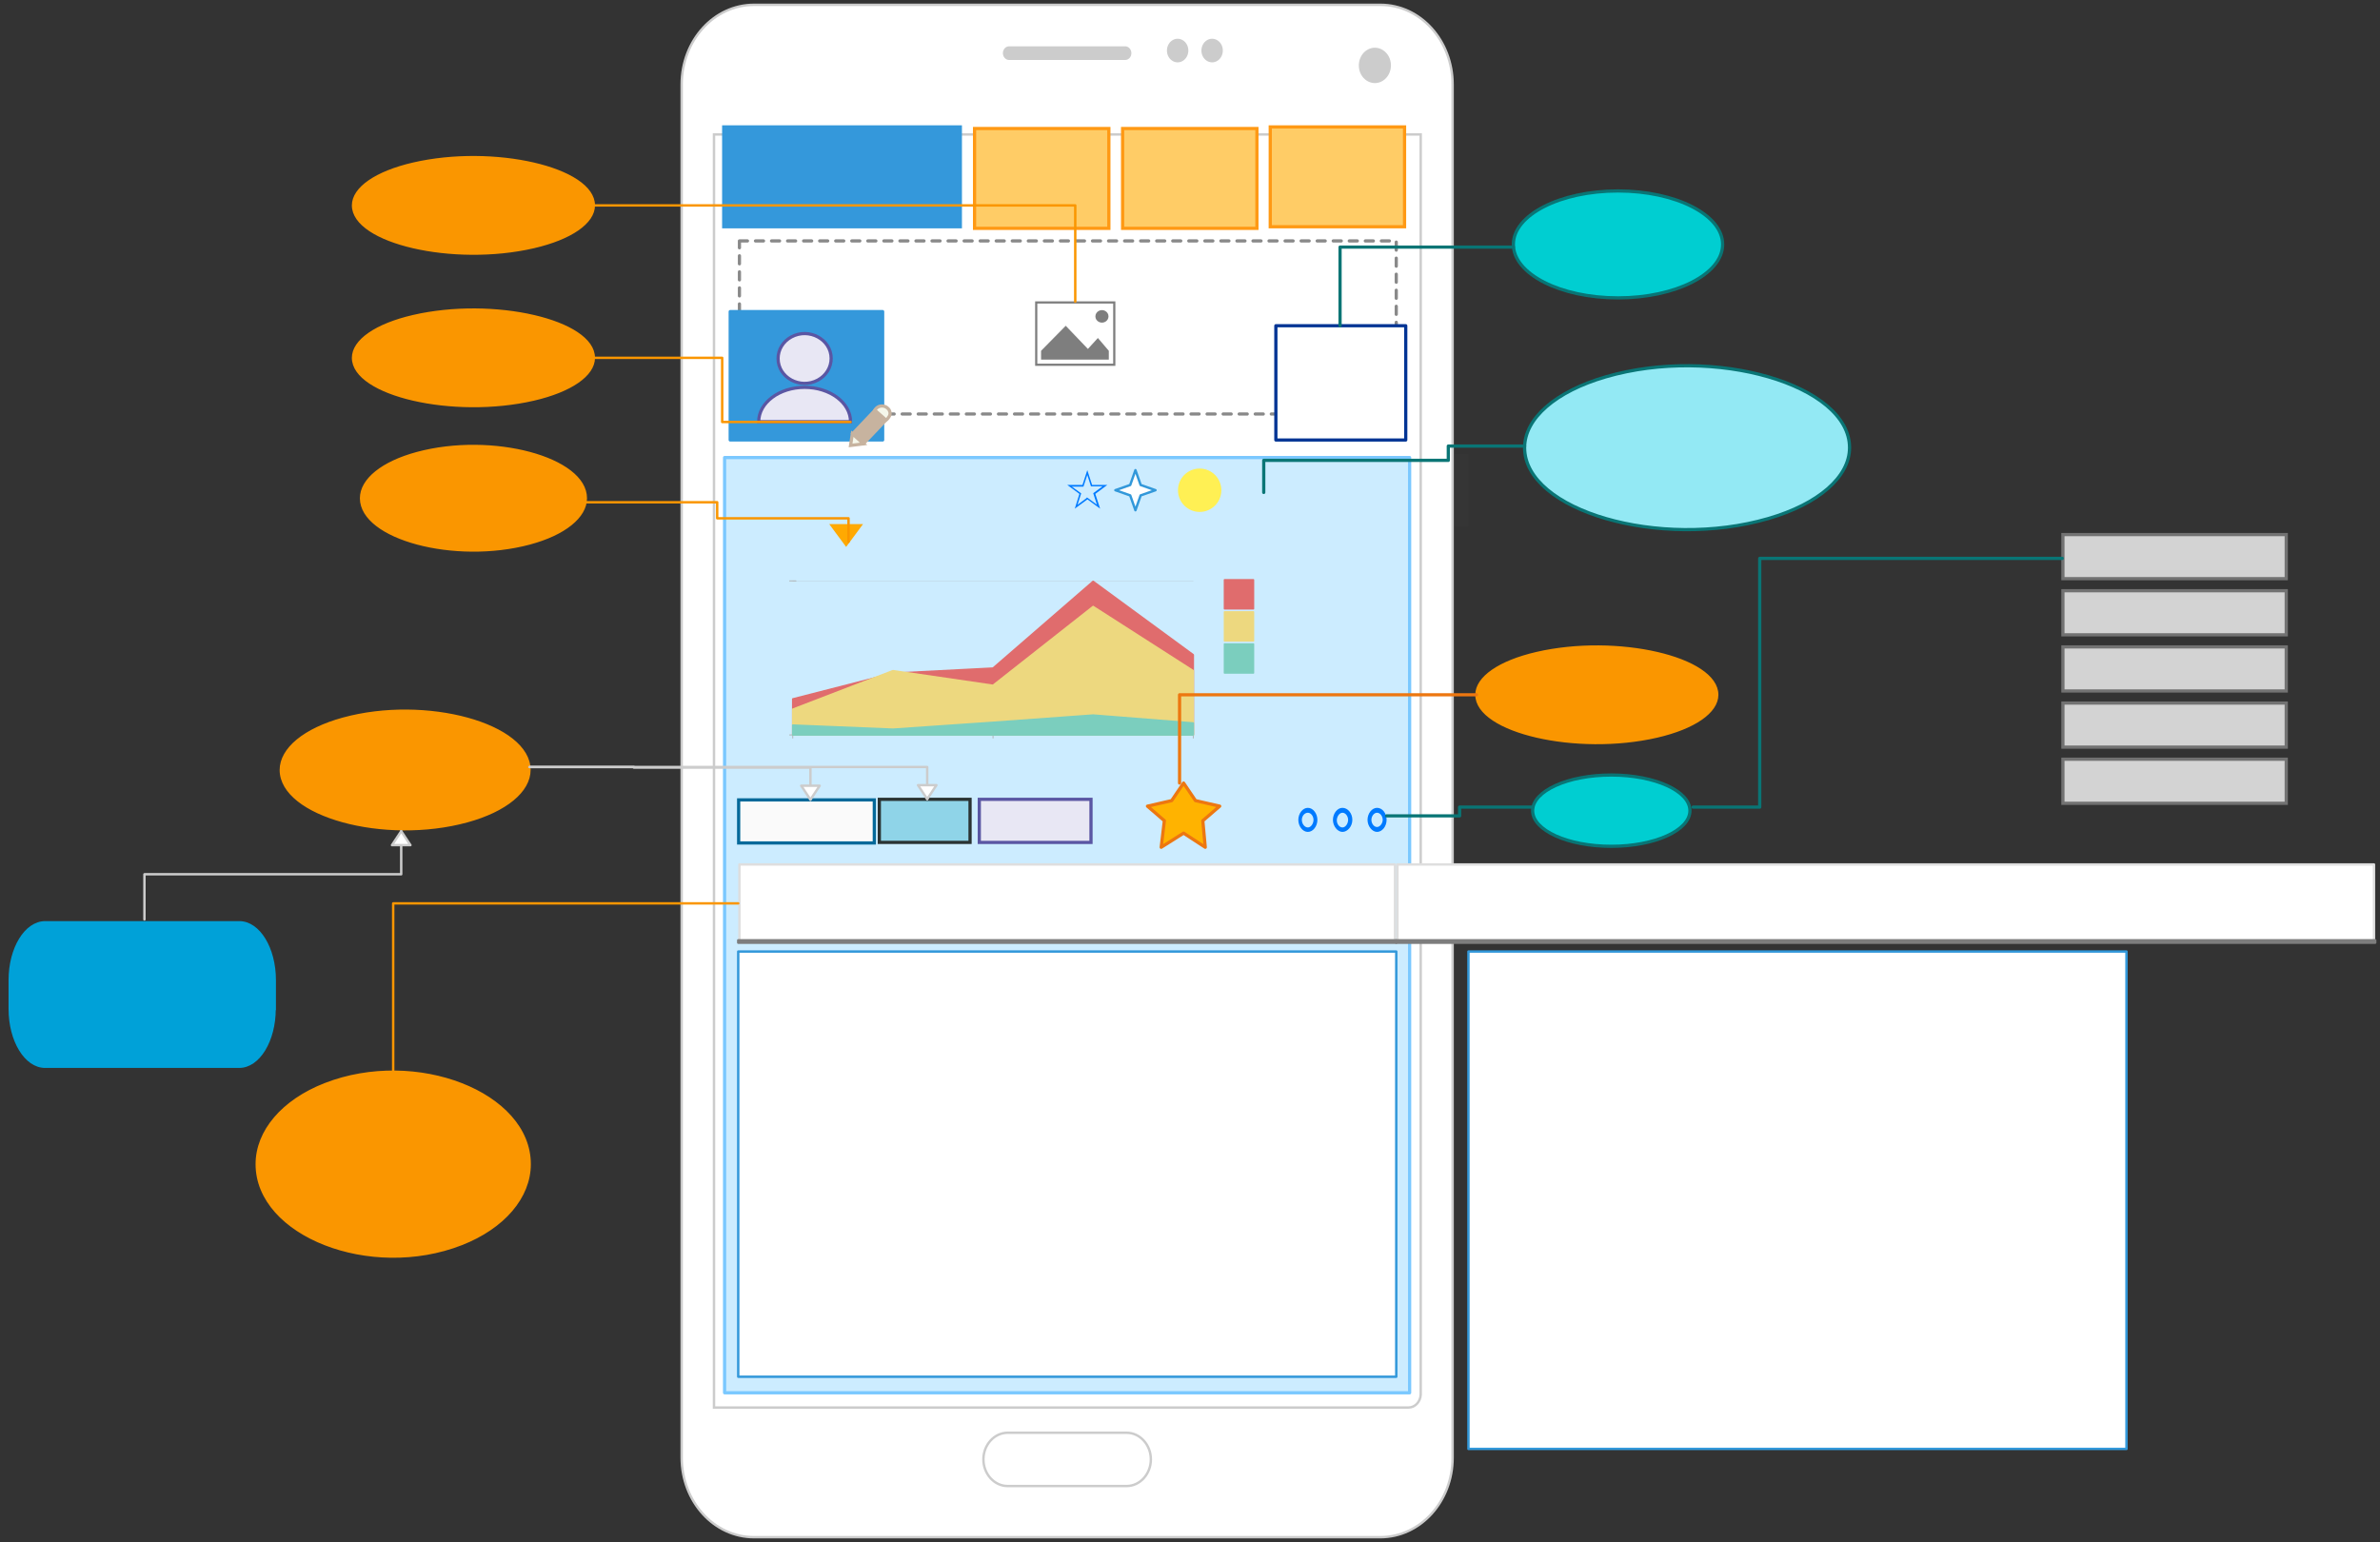 <svg xmlns="http://www.w3.org/2000/svg" xmlns:svg="http://www.w3.org/2000/svg" xmlns:xlink="http://www.w3.org/1999/xlink" version="1.0" viewBox="25 87 1483.001 960.988"><rect x="25" y="87" width="1483.001" height="960.988" fill="#333333" stroke="none"/><defs><style type="text/css">
        @font-face {
            font-family: 'lt_bold';
            src: url('undefined/assets/fonts/lato/lt-bold-webfont.woff2') format('woff2'),
                url('undefined/assets/fonts/lato/lt-bold-webfont.woff') format('woff');
            font-weight: normal;
            font-style: normal;
        }
        @font-face {
            font-family: 'lt_bold_italic';
            src: url('undefined/assets/fonts/lato/lt-bolditalic-webfont.woff2') format('woff2'),
                url('undefined/assets/fonts/lato/lt-bolditalic-webfont.woff') format('woff');
            font-weight: normal;
            font-style: normal;
        }
        @font-face {
            font-family: 'lt_italic';
            src: url('undefined/assets/fonts/lato/lt-italic-webfont.woff2') format('woff2'),
                url('undefined/assets/fonts/lato/lt-italic-webfont.woff') format('woff');
            font-weight: normal;
            font-style: normal;
        }
        @font-face {
            font-family: 'lt_regular';
            src: url('undefined/assets/fonts/lato/lt-regular-webfont.woff2') format('woff2'),
                url('undefined/assets/fonts/lato/lt-regular-webfont.woff') format('woff');
            font-weight: normal;
            font-style: normal;
        }
        @font-face {
            font-family: 'lt-hairline';
            src: url('undefined/assets/fonts/embed/lt-hairline-webfont.woff2') format('woff2'),
                url('undefined/assets/fonts/embed/lt-hairline-webfont.woff') format('woff');
            font-weight: normal;
            font-style: normal;
        }
        @font-face {
            font-family: 'lt-thinitalic';
            src: url('undefined/assets/fonts/embed/lt-thinitalic-webfont.woff2') format('woff2'),
                url('undefined/assets/fonts/embed/lt-thinitalic-webfont.woff') format('woff');
            font-weight: normal;
            font-style: normal;
        }
        @font-face {
            font-family: 'champagne';
            src: url('undefined/assets/fonts/embed/champagne-webfont.woff2') format('woff2'),
                url('undefined/assets/fonts/embed/champagne-webfont.woff') format('woff');
            font-weight: normal;
            font-style: normal;
        }
        @font-face {
            font-family: 'indie';
            src: url('undefined/assets/fonts/embed/indie-flower-webfont.woff2') format('woff2'),
                url('undefined/assets/fonts/embed/indie-flower-webfont.woff') format('woff');
            font-weight: normal;
            font-style: normal;
        }
        @font-face {
            font-family: 'bebas';
            src: url('undefined/assets/fonts/embed/bebasneue_regular-webfont.woff2') format('woff2'),
                url('undefined/assets/fonts/embed/bebasneue_regular-webfont.woff') format('woff');
            font-weight: normal;
            font-style: normal;
        }
        @font-face {
            font-family: 'bree';
            src: url('undefined/assets/fonts/embed/breeserif-regular-webfont.woff2') format('woff2'),
                url('undefined/assets/fonts/embed/breeserif-regular-webfont.woff') format('woff');
            font-weight: normal;
            font-style: normal;
        }
        @font-face {
            font-family: 'spartan';
            src: url('undefined/assets/fonts/embed/leaguespartan-bold-webfont.woff2') format('woff2'),
                url('undefined/assets/fonts/embed/leaguespartan-bold-webfont.woff') format('woff');
            font-weight: normal;
            font-style: normal;
        }
        @font-face {
            font-family: 'montserrat';
            src: url('undefined/assets/fonts/embed/montserrat-medium-webfont.woff2') format('woff2'),
                url('undefined/assets/fonts/embed/montserrat-medium-webfont.woff') format('woff');
            font-weight: normal;
            font-style: normal;
        }
        @font-face {
            font-family: 'open_sanscondensed';
            src: url('undefined/assets/fonts/embed/opensans-condlight-webfont.woff2') format('woff2'),
                url('undefined/assets/fonts/embed/opensans-condlight-webfont.woff') format('woff');
            font-weight: normal;
            font-style: normal;
        }
        @font-face {
            font-family: 'open_sansitalic';
            src: url('undefined/assets/fonts/embed/opensans-italic-webfont.woff2') format('woff2'),
                url('undefined/assets/fonts/embed/opensans-italic-webfont.woff') format('woff');
            font-weight: normal;
            font-style: normal;
        }
        @font-face {
            font-family: 'playfair';
            src: url('undefined/assets/fonts/embed/playfairdisplay-regular-webfont.woff2') format('woff2'),
                url('undefined/assets/fonts/embed/playfairdisplay-regular-webfont.woff') format('woff');
            font-weight: normal;
            font-style: normal;
        }
        @font-face {
            font-family: 'raleway';
            src: url('undefined/assets/fonts/embed/raleway-regular-webfont.woff2') format('woff2'),
                url('undefined/assets/fonts/embed/raleway-regular-webfont.woff') format('woff');
            font-weight: normal;
            font-style: normal;
        }
        @font-face {
            font-family: 'courier_prime';
            src: url('undefined/assets/fonts/embed/courier_prime-webfont.woff2') format('woff2'),
                url('undefined/assets/fonts/embed/courier_prime-webfont.woff') format('woff');
            font-weight: normal;
            font-style: normal;
        }
        p {
            margin: 0;
        }
        </style></defs><g id="33vdpawm09"><g transform="translate(449.75 90)"><path d="M 435.285,954.988 L 45.103,954.988 C 20.15,954.988 0,932.803 0,905.328 L 0,49.659 C 0,22.185 20.15,0 45.103,0 L 435.419,0 C 460.239,0 480.389,22.185 480.389,49.659 L 480.389,905.475 C 480.389,932.803 460.239,954.988 435.285,954.988 Z" fill="rgb(255, 255, 255)" stroke="rgb(204, 204, 204)" stroke-width="1.5" stroke-miterlimit="10"/><path d="M 276.357,34.38 L 204.032,34.38 C 201.897,34.38 200.162,32.47 200.162,30.119 L 200.162,30.119 C 200.162,27.768 201.897,25.858 204.032,25.858 L 276.357,25.858 C 278.492,25.858 280.227,27.768 280.227,30.119 L 280.227,30.119 C 280.227,32.47 278.492,34.38 276.357,34.38 Z" fill="rgb(204, 204, 204)"  stroke-width="1.5"/><path d="M 277.291,923.106 L 203.098,923.106 C 194.824,923.106 188.019,915.613 188.019,906.504 L 188.019,906.504 C 188.019,897.395 194.824,889.902 203.098,889.902 L 277.291,889.902 C 285.564,889.902 292.37,897.395 292.37,906.504 L 292.37,906.504 C 292.37,915.613 285.564,923.106 277.291,923.106 Z" fill="rgb(255, 255, 255)" stroke="rgb(204, 204, 204)" stroke-width="1.5" stroke-miterlimit="10"/><path d="M 302.378,28.503 C 302.378,34.158 307.938,37.692 312.386,34.865 C 314.45,33.552 315.722,31.127 315.722,28.503 C 315.722,22.848 310.162,19.313 305.714,22.141 C 303.65,23.453 302.378,25.878 302.378,28.503" fill="rgb(204, 204, 204)"  stroke-width="1.5"/><path d="M 323.862,28.503 C 323.862,34.158 329.422,37.692 333.87,34.865 C 335.934,33.552 337.206,31.127 337.206,28.503 C 337.206,22.848 331.646,19.313 327.198,22.141 C 325.134,23.453 323.862,25.878 323.862,28.503" fill="rgb(204, 204, 204)"  stroke-width="1.5"/><path d="M 421.941,37.759 C 421.941,46.241 430.281,51.543 436.953,47.302 C 440.05,45.333 441.957,41.695 441.957,37.759 C 441.957,29.276 433.617,23.975 426.945,28.216 C 423.849,30.184 421.941,33.822 421.941,37.759" fill="rgb(204, 204, 204)"  stroke-width="1.5"/><path d="M 452.9,874.181 L 20.15,874.181 L 20.15,80.807 L 460.506,80.807 L 460.506,866.101 C 460.372,870.508 457.036,874.181 452.9,874.181 Z" fill="rgb(255, 255, 255)" stroke="rgb(204, 204, 204)" stroke-width="1.5" stroke-miterlimit="10"/></g></g><g id="167qns4vtk"><g transform="translate(485.75 237.15)"><rect x="0" y="0" width="409.271" height="107.861" fill="#ffffffff" stroke="#898989" stroke-width="2" stroke-linecap="round" stroke-linejoin="round" stroke-dasharray="5 5"/></g></g><g id="cjzz2bgc45"><g transform="translate(480 281.2)"><rect x="0" y="0" width="94.986" height="79.976" fill="#3498dbff" stroke="#3498db" stroke-width="2" stroke-linecap="round" stroke-linejoin="round"/></g></g><g id="y7i6eaon8h"><g transform="translate(476.5 372.15)"><linearGradient id="9ad8d" x1="213.424" y1="-291.414" x2="213.424" y2="582.829" gradientUnits="userSpaceOnUse"><stop offset="100%" stop-color="#ccecffff"/><stop offset="0%" stop-color="#ffffffff"/></linearGradient><rect x="0" y="0" width="426.848" height="582.829" fill="url(#9ad8d)" stroke="#7ac8ff" stroke-width="2" stroke-linecap="round" stroke-linejoin="round"/></g></g><g id="c7csz9lmhp"><g transform="translate(820 290)"><rect x="0" y="0" width="80.933" height="71.212" fill="#ffffffff" stroke="#003494" stroke-width="2" stroke-linecap="round" stroke-linejoin="round"/></g></g><g id="2ddrk7cbt2"><g transform="translate(968 206)"><linearGradient id="0b4ed" x1="65.196" y1="-33.318" x2="65.196" y2="66.636" gradientUnits="userSpaceOnUse"><stop offset="100%" stop-color="#00ced1ff"/><stop offset="0%" stop-color="#ffffffff"/></linearGradient><ellipse cx="65.196" cy="33.318" rx="65.196" ry="33.318" fill="url(#0b4ed)" stroke="#097575" stroke-width="2" stroke-linecap="round" stroke-linejoin="round"/></g></g><g id="2n7b8j5x2r"><g><path d="M 968,241 L 860,241 L 860,290" fill="none" stroke="#097575" stroke-width="2" stroke-linecap="round" stroke-linejoin="round"/></g></g><g id="cranjcnmet"><g transform="translate(980 570)"><linearGradient id="fab30" x1="49.01" y1="-22.212" x2="49.01" y2="44.424" gradientUnits="userSpaceOnUse"><stop offset="100%" stop-color="#00ced1ff"/><stop offset="0%" stop-color="#ffffffff"/></linearGradient><ellipse cx="49.01" cy="22.212" rx="49.01" ry="22.212" fill="url(#fab30)" stroke="#097575" stroke-width="2" stroke-linecap="round" stroke-linejoin="round"/></g></g><g id="bdfb6ixwty"><g transform="translate(475.5 165.75)"><path d="M 0.45,0.346 L 147.899,0.346 L 147.899,62.558 L 0.45,62.558 Z" fill="rgb(52, 152, 219)" stroke="rgb(52, 152, 219)" stroke-width="2" vector-effect="non-scaling-stroke" stroke-dasharray=""/></g></g><g id="1vsd0xewag"><g transform="translate(632 166.75)"><path d="M 0.255,0.346 L 83.943,0.346 L 83.943,62.558 L 0.255,62.558 Z" fill="rgb(255, 204, 102)" stroke="rgb(255, 153, 20)" stroke-width="2" vector-effect="non-scaling-stroke" stroke-dasharray=""/></g></g><g id="1oaxsba7cv"><g transform="translate(724.25 166.75)"><path d="M 0.255,0.346 L 83.943,0.346 L 83.943,62.558 L 0.255,62.558 Z" fill="rgb(255, 204, 102)" stroke="rgb(255, 153, 20)" stroke-width="2" vector-effect="non-scaling-stroke" stroke-dasharray=""/></g></g><g id="vc5o83k4lt"><g transform="translate(816.25 165.75)"><path d="M 0.255,0.346 L 83.943,0.346 L 83.943,62.558 L 0.255,62.558 Z" fill="rgb(255, 204, 102)" stroke="rgb(255, 153, 20)" stroke-width="2" vector-effect="non-scaling-stroke" stroke-dasharray=""/></g></g><g id="1cbf1jwhal"><g transform="translate(485 585.35)"><path d="M 0.258,0.149 L 84.792,0.149 L 84.792,26.984 L 0.258,26.984 Z" fill="rgb(250, 250, 250)" stroke="rgb(4, 105, 154)" stroke-width="2" vector-effect="non-scaling-stroke" stroke-dasharray=""/></g></g><g id="1lehi48pcb"><g transform="translate(635 585)"><path d="M 0.212,0.149 L 69.811,0.149 L 69.811,27.005 L 0.212,27.005 Z" fill="rgb(232, 231, 244)" stroke="rgb(90, 86, 163)" stroke-width="2" vector-effect="non-scaling-stroke" stroke-dasharray=""/></g></g><g id="24iqhkbunx"><g transform="translate(543.723 414.665)"><path d="M 17.05,-0.035 L 8.511,11.5 L -0.027,-0.035 L 17.05,-0.035 Z" fill="rgb(255, 168, 0)" stroke="rgb(255, 168, 0)" stroke-width="2" vector-effect="non-scaling-stroke" stroke-dasharray=""/></g></g><g id="2ejw6gonyn"><g transform="translate(572.75 585)"><path d="M 0.172,0.149 L 56.7,0.149 L 56.7,26.984 L 0.172,26.984 Z" fill="rgb(143, 212, 232)" stroke="rgb(42, 51, 51)" stroke-width="2" vector-effect="non-scaling-stroke" stroke-dasharray=""/></g></g><g id="2y3xgwwgi6"><g transform="translate(975 315)"><path d="M 4.447816726458692e-15,50.999 C 1.7415369018948436e-14,90.257 84.361,114.794 151.85,95.165 C 183.172,86.055 202.467,69.219 202.467,50.999 C 202.467,11.74 118.106,-12.797 50.617,6.833 C 19.295,15.943 7.287974956623153e-15,32.779 4.447816726458692e-15,50.999" fill="rgb(147, 233, 244)" stroke="rgb(9, 117, 117)" stroke-width="2" vector-effect="non-scaling-stroke" stroke-dasharray=""/></g></g><g id="tmjji3lck8"><g transform="translate(1310 420)"><path d="M 0.424,0.153 L 139.583,0.153 L 139.583,27.621 L 0.424,27.621 Z" fill="rgb(211, 211, 211)" stroke="rgb(114, 114, 114)" stroke-width="2" vector-effect="non-scaling-stroke" stroke-dasharray=""/></g></g><g id="5p2585ds6t"><g transform="translate(1310 525)"><path d="M 0.424,0.153 L 139.583,0.153 L 139.583,27.621 L 0.424,27.621 Z" fill="rgb(211, 211, 211)" stroke="rgb(114, 114, 114)" stroke-width="2" vector-effect="non-scaling-stroke" stroke-dasharray=""/></g></g><g id="7vssvct9u8"><g><path d="M 1080,590 L 1121.51,590 L 1121.51,512.5 L 1121.51,435 L 1310,435" fill="none" stroke="#097575" stroke-width="2" stroke-linecap="round" stroke-linejoin="round"/></g></g><g id="gcnt4y995i"><g transform="translate(497.75 294.9)"><path d="M 12.078,15.511 C 12.078,27.451 25.862,34.914 36.889,28.944 C 42.007,26.173 45.16,21.052 45.16,15.511 C 45.16,3.571 31.375,-3.892 20.348,2.078 C 15.23,4.849 12.078,9.969 12.078,15.511" fill="rgb(232, 231, 244)" stroke="rgb(90, 86, 163)" stroke-width="2" stroke-dasharray=""/><path d="M 57.237,54.903 C 57.237,43.086 44.372,33.484 28.619,33.484 C 12.865,33.484 0,43.086 0,54.903 L 57.237,54.903 Z" fill="rgb(232, 231, 244)" stroke="rgb(90, 86, 163)" stroke-width="2" stroke-dasharray=""/></g></g><g id="j6l4w9uqov"><g transform="translate(200 530)"><path d="M -1.8457856435759936e-15,36.852 C 4.033616786675169e-15,65.22 64.531,82.951 116.156,68.766 C 140.115,62.183 154.875,50.018 154.875,36.852 C 154.875,8.483 90.344,-9.247 38.719,4.937 C 14.759,11.52 2.2017259139408047e-15,23.686 -1.8457856435759936e-15,36.852" fill="rgb(250, 150, 0)" stroke="rgb(250, 150, 0)" stroke-width="1.5" vector-effect="non-scaling-stroke"/></g></g><g id="5h4s29uqie"><g transform="translate(250 365)"><path d="M 0,32.502 C 6.600196440927745e-15,57.522 58.343,73.16 105.017,60.65 C 126.678,54.844 140.023,44.114 140.023,32.502 C 140.023,7.482 81.68,-8.156 35.006,4.354 C 13.344,10.16 3.063161828461026e-15,20.89 0,32.502" fill="rgb(250, 150, 0)" stroke="rgb(250, 150, 0)" stroke-width="1.5" vector-effect="non-scaling-stroke"/></g></g><g id="czps0fbcd6"><g transform="translate(30 660)"><path d="M 166.086,55.8 C 166.086,75.6 156.207,91.8 144.049,91.8 L 23.122,91.8 C 10.964,91.8 1.086,75.6 1.086,55.8 L 1.086,37.8 C 1.086,18 10.964,1.8 23.122,1.8 L 144.158,1.8 C 156.316,1.8 166.194,18 166.194,37.8 L 166.194,55.8 Z" fill="rgb(0, 161, 216)" stroke="rgb(0, 161, 216)" stroke-width="1.5"/></g></g><g id="g479lhrf4m"><g><path d="M 115,660 L 115,631.852 L 195,631.852 L 275,631.852 L 275,605" fill="none" stroke="#cccccc" stroke-width="1.5" stroke-linecap="round" stroke-linejoin="round"/><path d="M 275,605 L 269.25,613.696 L 280.75,613.696 Z" fill="#FFFFFF" stroke="#cccccc" stroke-width="1.5" stroke-linecap="round" stroke-linejoin="round"/></g></g><g id="102wctkfuo"><g transform="translate(1310 560)"><path d="M 0.424,0.153 L 139.583,0.153 L 139.583,27.621 L 0.424,27.621 Z" fill="rgb(211, 211, 211)" stroke="rgb(114, 114, 114)" stroke-width="2" vector-effect="non-scaling-stroke" stroke-dasharray=""/></g></g><g id="4h7bz8ab13"><g transform="translate(475 370)"><rect x="0" y="0" width="134.898" height="46.595" fill="rgba(255,255,255,0.01)" stroke="rgba(255,255,255,0.01)" stroke-width="NaN" stroke-linecap="round" stroke-linejoin="round"/></g></g><g id="24c4oaaujh"><g transform="translate(580 370)"><rect x="0" y="0" width="134.889" height="45.003" fill="rgba(255,255,255,0.01)" stroke="rgba(255,255,255,0.01)" stroke-width="NaN" stroke-linecap="round" stroke-linejoin="round"/></g></g><g id="1m8f6ppumt"><g transform="translate(485 680)"><rect x="0" y="0" width="410.027" height="264.986" fill="#ffffffff" stroke="#3298da" stroke-width="1.5" stroke-linecap="round" stroke-linejoin="round"/></g></g><g id="7n3x0yo7cl"><g transform="translate(450 405)"><rect x="0" y="0" width="134.898" height="37.78" fill="rgba(255,255,255,0.01)" stroke="rgba(255,255,255,0.01)" stroke-width="NaN" stroke-linecap="round" stroke-linejoin="round"/></g></g><g id="5aa0fxs8tf"><g transform="translate(745 375)"><rect x="0" y="0" width="134.898" height="37.78" fill="rgba(255,255,255,0.01)" stroke="rgba(255,255,255,0.01)" stroke-width="NaN" stroke-linecap="round" stroke-linejoin="round"/></g></g><g id="2acxcp4v7z"><g><path d="M 390,400 L 471.885,400 L 471.885,405 L 471.885,410 L 512.804,410 L 553.723,410 L 553.723,424.665" fill="none" stroke="#fa9600" stroke-width="1.5" stroke-linecap="round" stroke-linejoin="round"/></g></g><g id="9bsotq9lpy"><g transform="translate(670 275)"><path d="M 50,40 L 0,40 L 0,-0.195 L 50,-0.195 L 50,40 Z M 1.362,38.634 L 48.638,38.634 L 48.638,1.171 L 1.362,1.171 L 1.362,38.634 Z" fill="rgb(126, 126, 126)"/><path d="M 3.696,30.634 L 3.696,36.098 L 45.914,36.098 L 45.914,30.634 L 39.105,22.634 L 32.879,29.463 L 19.066,15.024 Z" fill="rgb(126, 126, 126)"/><path d="M 37.549,9.171 C 37.549,12.175 40.953,14.052 43.677,12.55 C 44.941,11.853 45.72,10.565 45.72,9.171 C 45.72,6.167 42.315,4.289 39.591,5.791 C 38.327,6.488 37.549,7.777 37.549,9.171" fill="rgb(126, 126, 126)"/></g></g><g id="5747zcm646"><g><path d="M 975,365 L 927.45,365 L 927.45,369.45 L 927.45,373.9 L 869.95,373.9 L 812.45,373.9 L 812.45,393.9" fill="none" stroke="#097575" stroke-width="2" stroke-linecap="round" stroke-linejoin="round"/></g></g><g id="237a5ntq5w"><g transform="translate(245 185)"><path d="M 0,30 C 7.070501591499379e-15,53.094 62.5,67.528 112.5,55.981 C 135.705,50.622 150,40.718 150,30 C 150,6.906 87.5,-7.528 37.5,4.019 C 14.295,9.378 3.2814312084489266e-15,19.282 0,30" fill="rgb(250, 150, 0)" stroke="rgb(250, 150, 0)" stroke-width="1.5" vector-effect="non-scaling-stroke"/></g></g><g id="25q2py6xkp"><g><path d="M 395,215 L 695,215 L 695,275" fill="none" stroke="#fa9600" stroke-width="1.5" stroke-linecap="round" stroke-linejoin="round"/></g></g><g id="uffl4gnrwh"><g transform="translate(555 340)"><path d="M 15.1,2.8 L 1.4,17.2 L 8.2,23.3 L 21.9,8.9 L 15.1,2.8 Z M 18.5,7.1 L 6.2,20.3 L 4.8,19 L 17.2,6 L 18.5,7.1 Z M 15.1,4.1 L 16.5,5.3 L 4.1,18.3 L 2.8,17.1 L 15.1,4.1 Z M 8.1,22 L 6.9,21 L 19.3,7.8 L 20.6,8.9 L 8.1,22 Z" fill="rgb(245, 247, 234)" stroke="rgb(199, 179, 159)" stroke-width="2" stroke-dasharray=""/><path d="M 1.1,17.3 L 0,24.6 L 8.1,23.6 Z" fill="rgb(245, 247, 234)" stroke="rgb(199, 179, 159)" stroke-width="2" stroke-dasharray=""/><path d="M 15.1,2.6 C 15.1,2.6 16.4,0.1 19.4,0 C 22.4,-0.1 23.9,2.3 23.9,2.3 C 23.9,2.3 25.3,4.3 24.2,6.3 C 23.1,8.3 22.1,8.8 22.1,8.8 L 15.1,2.6 Z" fill="rgb(245, 247, 234)" stroke="rgb(199, 179, 159)" stroke-width="2" stroke-dasharray=""/></g></g><g id="1tcabrlvrt"><g transform="translate(245 280)"><path d="M 0,30 C 7.070501591499379e-15,53.094 62.5,67.528 112.5,55.981 C 135.705,50.622 150,40.718 150,30 C 150,6.906 87.5,-7.528 37.5,4.019 C 14.295,9.378 3.2814312084489266e-15,19.282 0,30" fill="rgb(250, 150, 0)" stroke="rgb(250, 150, 0)" stroke-width="1.5" vector-effect="non-scaling-stroke"/></g></g><g id="10f4zx0119"><g><path d="M 395,310 L 475,310 L 475,330 L 475,350 L 555,350" fill="none" stroke="#fa9600" stroke-width="1.5" stroke-linecap="round" stroke-linejoin="round"/></g></g><g id="se8squzpor"><g transform="translate(1310 455)"><path d="M 0.424,0.153 L 139.583,0.153 L 139.583,27.621 L 0.424,27.621 Z" fill="rgb(211, 211, 211)" stroke="rgb(114, 114, 114)" stroke-width="2" vector-effect="non-scaling-stroke" stroke-dasharray=""/></g></g><g id="18d3sq263g"><g transform="translate(760 380)"><ellipse cx="12.52" cy="12.52" rx="12.52" ry="12.52" fill="#fff054ff" stroke="#fff054" stroke-width="2" stroke-linecap="round" stroke-linejoin="round"/></g></g><g id="2ctcco1jrh"><g transform="translate(790 370.1)"><rect x="0" y="0" width="150" height="44.999" fill="rgba(255,255,255,0.01)" stroke="rgba(255,255,255,0.01)" stroke-width="NaN" stroke-linecap="round" stroke-linejoin="round"/></g></g><g id="4einitzkax"><g transform="translate(834 590.45)"><path d="M 5.94,3.056 C 7.92,3.056 9.46,5.278 9.46,7.5 C 9.46,9.722 7.92,12.222 5.94,12.222 C 3.96,12.222 2.2,10 2.2,7.5 C 2.2,5 3.96,3.056 5.94,3.056 M 5.94,0 C 2.64,0 0,3.611 0,7.5 C 0,11.389 2.64,15 5.94,15 C 9.24,15 11.88,11.389 11.88,7.5 C 11.88,3.611 9.24,0 5.94,0 L 5.94,0 Z" fill="rgb(0, 122, 255)"/><path d="M 27.5,3.056 C 29.48,3.056 31.02,5.278 31.02,7.5 C 31.02,9.722 29.48,12.222 27.5,12.222 C 25.52,12.222 23.98,10 23.98,7.778 C 23.98,5.556 25.52,3.056 27.5,3.056 M 27.5,0 C 24.2,0 21.56,3.611 21.56,7.5 C 21.56,11.389 24.42,15 27.5,15 C 30.58,15 33.66,11.667 33.66,7.5 C 33.66,3.333 30.8,0 27.5,0 L 27.5,0 Z" fill="rgb(0, 122, 255)"/><path d="M 49.06,3.056 C 51.04,3.056 52.58,5.278 52.58,7.5 C 52.58,9.722 50.82,11.944 49.06,11.944 C 47.08,11.944 45.54,9.722 45.54,7.5 C 45.54,5.278 47.08,3.056 49.06,3.056 M 49.06,0 C 45.76,0 43.12,3.611 43.12,7.5 C 43.12,11.389 45.98,15 49.06,15 C 52.14,15 55,11.667 55,7.5 C 55,3.333 52.36,0 49.06,0 L 49.06,0 Z" fill="rgb(0, 122, 255)"/></g></g><g id="1kgabvv12o"><g transform="translate(1310 490)"><path d="M 0.424,0.153 L 139.583,0.153 L 139.583,27.621 L 0.424,27.621 Z" fill="rgb(211, 211, 211)" stroke="rgb(114, 114, 114)" stroke-width="2" vector-effect="non-scaling-stroke" stroke-dasharray=""/></g></g><g id="ado81vggqg"><g><path d="M 355,565 L 602.75,565 L 602.75,585" fill="none" stroke="#cccccc" stroke-width="1.5" stroke-linecap="round" stroke-linejoin="round"/><path d="M 602.75,585 L 608.5,576.304 L 597,576.304 Z" fill="#FFFFFF" stroke="#cccccc" stroke-width="1.5" stroke-linecap="round" stroke-linejoin="round"/></g></g><g id="2og3une035"><g><path d="M 355,565 L 419.937,565 L 419.937,565.175 L 419.937,565.35 L 474.969,565.35 L 530,565.35 L 530,585.35" fill="none" stroke="#cccccc" stroke-width="1.5" stroke-linecap="round" stroke-linejoin="round"/><path d="M 530,585.35 L 535.75,576.654 L 524.25,576.654 Z" fill="#FFFFFF" stroke="#cccccc" stroke-width="1.5" stroke-linecap="round" stroke-linejoin="round"/></g></g><g id="9nnicmxiwy"><g transform="translate(485 625)"><path d="M 0.75,0.75 L 409.25,0.75 L 409.25,48.75 L 0.75,48.75 Z" fill="rgb(255, 255, 255)" stroke="rgb(222, 222, 222)" stroke-width="1.5" stroke-linecap="round" stroke-linejoin="round"/><path d="M 0,48 L 410,48 L 410,49.5 L 0,49.5 Z" fill="rgb(255, 255, 255)" stroke="rgb(125, 125, 125)" stroke-width="1.5" stroke-linecap="round" stroke-linejoin="round"/></g></g><g id="27s88qbyd8"><g transform="translate(895 625)"><path d="M 0.75,0.75 L 609.26,0.75 L 609.26,48.75 L 0.75,48.75 Z" fill="rgb(255, 255, 255)" stroke="rgb(222, 222, 222)" stroke-width="1.5" stroke-linecap="round" stroke-linejoin="round"/><path d="M 0,48 L 610.01,48 L 610.01,49.5 L 0,49.5 Z" fill="rgb(255, 255, 255)" stroke="rgb(125, 125, 125)" stroke-width="1.5" stroke-linecap="round" stroke-linejoin="round"/></g></g><g id="1c9kjou4yt"><g transform="translate(945 490)"><path d="M 0,30 C 7.070501591499379e-15,53.094 62.5,67.528 112.5,55.981 C 135.705,50.622 150,40.718 150,30 C 150,6.906 87.5,-7.528 37.5,4.019 C 14.295,9.378 3.2814312084489266e-15,19.282 0,30" fill="rgb(250, 150, 0)" stroke="rgb(250, 150, 0)" stroke-width="1.5" vector-effect="non-scaling-stroke"/></g></g><g id="7gnq4myvah"><g><path d="M 980,590 L 934.5,590 L 934.5,592.725 L 934.5,595.45 L 889,595.45" fill="none" stroke="#097575" stroke-width="2" stroke-linecap="round" stroke-linejoin="round"/></g></g><g id="7li794lmb4"><g transform="translate(490 440)"><path d="M 29,105 L 278.518,105 M 29,105 L 29,105 M 29,107 L 29,103 M 153.759,107 L 153.759,103 M 278.518,107 L 278.518,103 M 31,105 L 27,105 M 31,9 L 27,9" fill="none" stroke="rgb(172, 172, 172)" stroke-width="0.5" stroke-linecap="round" stroke-linejoin="round"/><path d="M 278.518,9 L 29,9" fill="none" stroke="rgba(172, 172, 172, 0.5)" stroke-width="0.25" stroke-linecap="round" stroke-linejoin="round"/><path d="M 29,82.6 M 29,82.6 L 91.38,66.6 L 153.759,63.4 L 216.139,9.32 L 278.518,55.08 L 278.518,105 L 29,105 L 29,82.6" fill="rgb(224, 108, 109)" stroke="rgb(224, 108, 109)" stroke-width="1" stroke-linecap="round" stroke-linejoin="round"/><path d="M 29,89 M 29,89 L 91.38,65 L 153.759,74.12 L 216.139,25 L 278.518,65 L 278.518,105 L 29,105 L 29,89" fill="rgb(237, 216, 127)" stroke="rgb(237, 216, 127)" stroke-width="1" stroke-linecap="round" stroke-linejoin="round"/><path d="M 29,98.92 M 29,98.92 L 91.38,101.48 L 153.759,97.192 L 216.139,92.667 L 278.518,97.603 L 278.518,105 L 29,105 L 29,98.92" fill="rgb(123, 206, 190)" stroke="rgb(123, 206, 190)" stroke-width="1" stroke-linecap="round" stroke-linejoin="round"/><path d="M 298.018,8.375 L 316.018,8.375 L 316.018,26.375 L 298.018,26.375 Z" fill="rgb(224, 108, 109)" stroke="rgb(224, 108, 109)" stroke-width="1" stroke-linecap="round" stroke-linejoin="round"/><path d="M 298.018,28.375 L 316.018,28.375 L 316.018,46.375 L 298.018,46.375 Z" fill="rgb(237, 216, 127)" stroke="rgb(237, 216, 127)" stroke-width="1" stroke-linecap="round" stroke-linejoin="round"/><path d="M 298.018,48.375 L 316.018,48.375 L 316.018,66.375 L 298.018,66.375 Z" fill="rgb(123, 206, 190)" stroke="rgb(123, 206, 190)" stroke-width="1" stroke-linecap="round" stroke-linejoin="round"/></g></g><g id="cj0exxoawy"><g transform="translate(740 575)"><linearGradient id="79b09" x1="22.503" y1="-20.011" x2="22.503" y2="40.022" gradientUnits="userSpaceOnUse"><stop offset="100%" stop-color="#ffb300ff"/><stop offset="0%" stop-color="#ffffffff"/></linearGradient><path d="M 22.503,0 L 15.096,10.945 L 0,14.408 L 10.518,23.474 L 8.551,40.022 L 22.503,31.217 L 36.005,40.022 L 34.489,23.474 L 45.007,14.408 L 29.911,10.945 L 22.503,0 Z" fill="url(#79b09)" stroke="#ed7710" stroke-width="2" stroke-linecap="round" stroke-linejoin="round"/></g></g><g id="2fuw3f5asz"><g><path d="M 760,575 L 760,520 L 945,520" fill="none" stroke="#ed7710" stroke-width="2" stroke-linecap="round" stroke-linejoin="round"/></g></g><g id="1xkdageh93"><g transform="translate(185 755)"><path d="M 0,57.504 C 8.014577771909416e-15,101.77 70.845,129.437 127.521,107.304 C 153.825,97.032 170.028,78.048 170.028,57.504 C 170.028,13.237 99.183,-14.429 42.507,7.704 C 16.204,17.976 3.719578488590307e-15,36.96 0,57.504" fill="rgb(250, 150, 0)" stroke="rgb(250, 150, 0)" stroke-width="1.5" vector-effect="non-scaling-stroke"/></g></g><g id="25e5f3212p"><g><path d="M 270,755 L 270,650 L 485,650" fill="none" stroke="#fa9600" stroke-width="1.5" stroke-linecap="round" stroke-linejoin="round"/></g></g><g id="83zl18b4ey"><g transform="translate(720 380)"><path d="M 0,12.493 L 9.248,9.245 L 12.497,0 L 15.747,9.245 L 24.995,12.493 L 15.747,15.742 L 12.497,24.987 L 9.248,15.742 L 0,12.493 Z" fill="#ffffffff" stroke="#3298da" stroke-width="1.5" stroke-linecap="round" stroke-linejoin="round"/></g></g><g id="up1fmyjdob"><g transform="translate(690 380)"><path d="M 12.5,3 L 14.6,9.5 L 14.8,10.1 L 15.4,10.1 L 22,10.1 L 16.7,14 L 16.2,14.4 L 16.4,15 L 18.5,21.5 L 12.9,17.4 L 12.3,17 L 11.9,17.5 L 6.4,21.6 L 8.5,15.1 L 8.7,14.5 L 8.2,14.1 L 2.9,10.3 L 9.5,10.3 L 10.1,10.3 L 10.3,9.7 L 12.5,3 M 12.5,0 L 9.5,9.2 L 0,9.2 L 7.6,14.8 L 4.7,24 L 12.6,18.2 L 20.5,24 L 17.5,14.8 L 25,9.2 L 15.5,9.2 L 12.5,0 L 12.5,0 Z" fill="rgb(0, 122, 255)"/></g></g><g id="2321853tmn"><g transform="translate(489.5 755.513)"><rect x="0" y="0" width="200.021" height="39.55" fill="rgba(255,255,255,0.01)" stroke="rgba(255,255,255,0.01)" stroke-width="NaN" stroke-linecap="round" stroke-linejoin="round"/></g></g><g id="15aq83fmz4"><g transform="translate(490 795.513)"><rect x="0" y="0" width="200.021" height="39.55" fill="rgba(255,255,255,0.01)" stroke="rgba(255,255,255,0.01)" stroke-width="NaN" stroke-linecap="round" stroke-linejoin="round"/></g></g><g id="21bwsq6gjz"><g transform="translate(490 830)"><rect x="0" y="0" width="385" height="50.1" fill="rgba(255,255,255,0.01)" stroke="rgba(255,255,255,0.01)" stroke-width="NaN" stroke-linecap="round" stroke-linejoin="round"/></g></g><g id="74rjeumwr6"><g transform="translate(490 685)"><rect x="0" y="0" width="400.036" height="50.019" fill="rgba(255,255,255,0.01)" stroke="rgba(255,255,255,0.01)" stroke-width="NaN" stroke-linecap="round" stroke-linejoin="round"/></g></g><g id="cx4njg7ec3"><g transform="translate(940 680)"><rect x="0" y="0" width="410.028" height="309.984" fill="#ffffffff" stroke="#3298da" stroke-width="1.5" stroke-linecap="round" stroke-linejoin="round"/></g></g><g id="bv4q45opi6"><g transform="translate(945 685)"><rect x="0" y="0" width="400.049" height="55.51" fill="rgba(255,255,255,0.01)" stroke="rgba(255,255,255,0.01)" stroke-width="NaN" stroke-linecap="round" stroke-linejoin="round"/></g></g><g id="nlkm4prdw1"><g transform="translate(948.587 755)"><rect x="0" y="0" width="200.021" height="39.55" fill="rgba(255,255,255,0.01)" stroke="rgba(255,255,255,0.01)" stroke-width="NaN" stroke-linecap="round" stroke-linejoin="round"/></g></g><g id="1qchr1py9f"><g transform="translate(951.85 795)"><rect x="0" y="0" width="388.149" height="50.1" fill="rgba(255,255,255,0.01)" stroke="rgba(255,255,255,0.01)" stroke-width="NaN" stroke-linecap="round" stroke-linejoin="round"/></g></g><g id="8fiu7iq3bb"><g transform="translate(948.7 825)"><rect x="0" y="0" width="389.782" height="50.1" fill="rgba(255,255,255,0.01)" stroke="rgba(255,255,255,0.01)" stroke-width="NaN" stroke-linecap="round" stroke-linejoin="round"/></g></g><g id="1vduk2s9qp"><g transform="translate(950.039 865)"><rect x="0" y="0" width="388.149" height="50.1" fill="rgba(255,255,255,0.01)" stroke="rgba(255,255,255,0.01)" stroke-width="NaN" stroke-linecap="round" stroke-linejoin="round"/></g></g><g id="2htasjcxu0"><g transform="translate(950.016 925)"><rect x="0" y="0" width="389.782" height="50.1" fill="rgba(255,255,255,0.01)" stroke="rgba(255,255,255,0.01)" stroke-width="NaN" stroke-linecap="round" stroke-linejoin="round"/></g></g></svg>